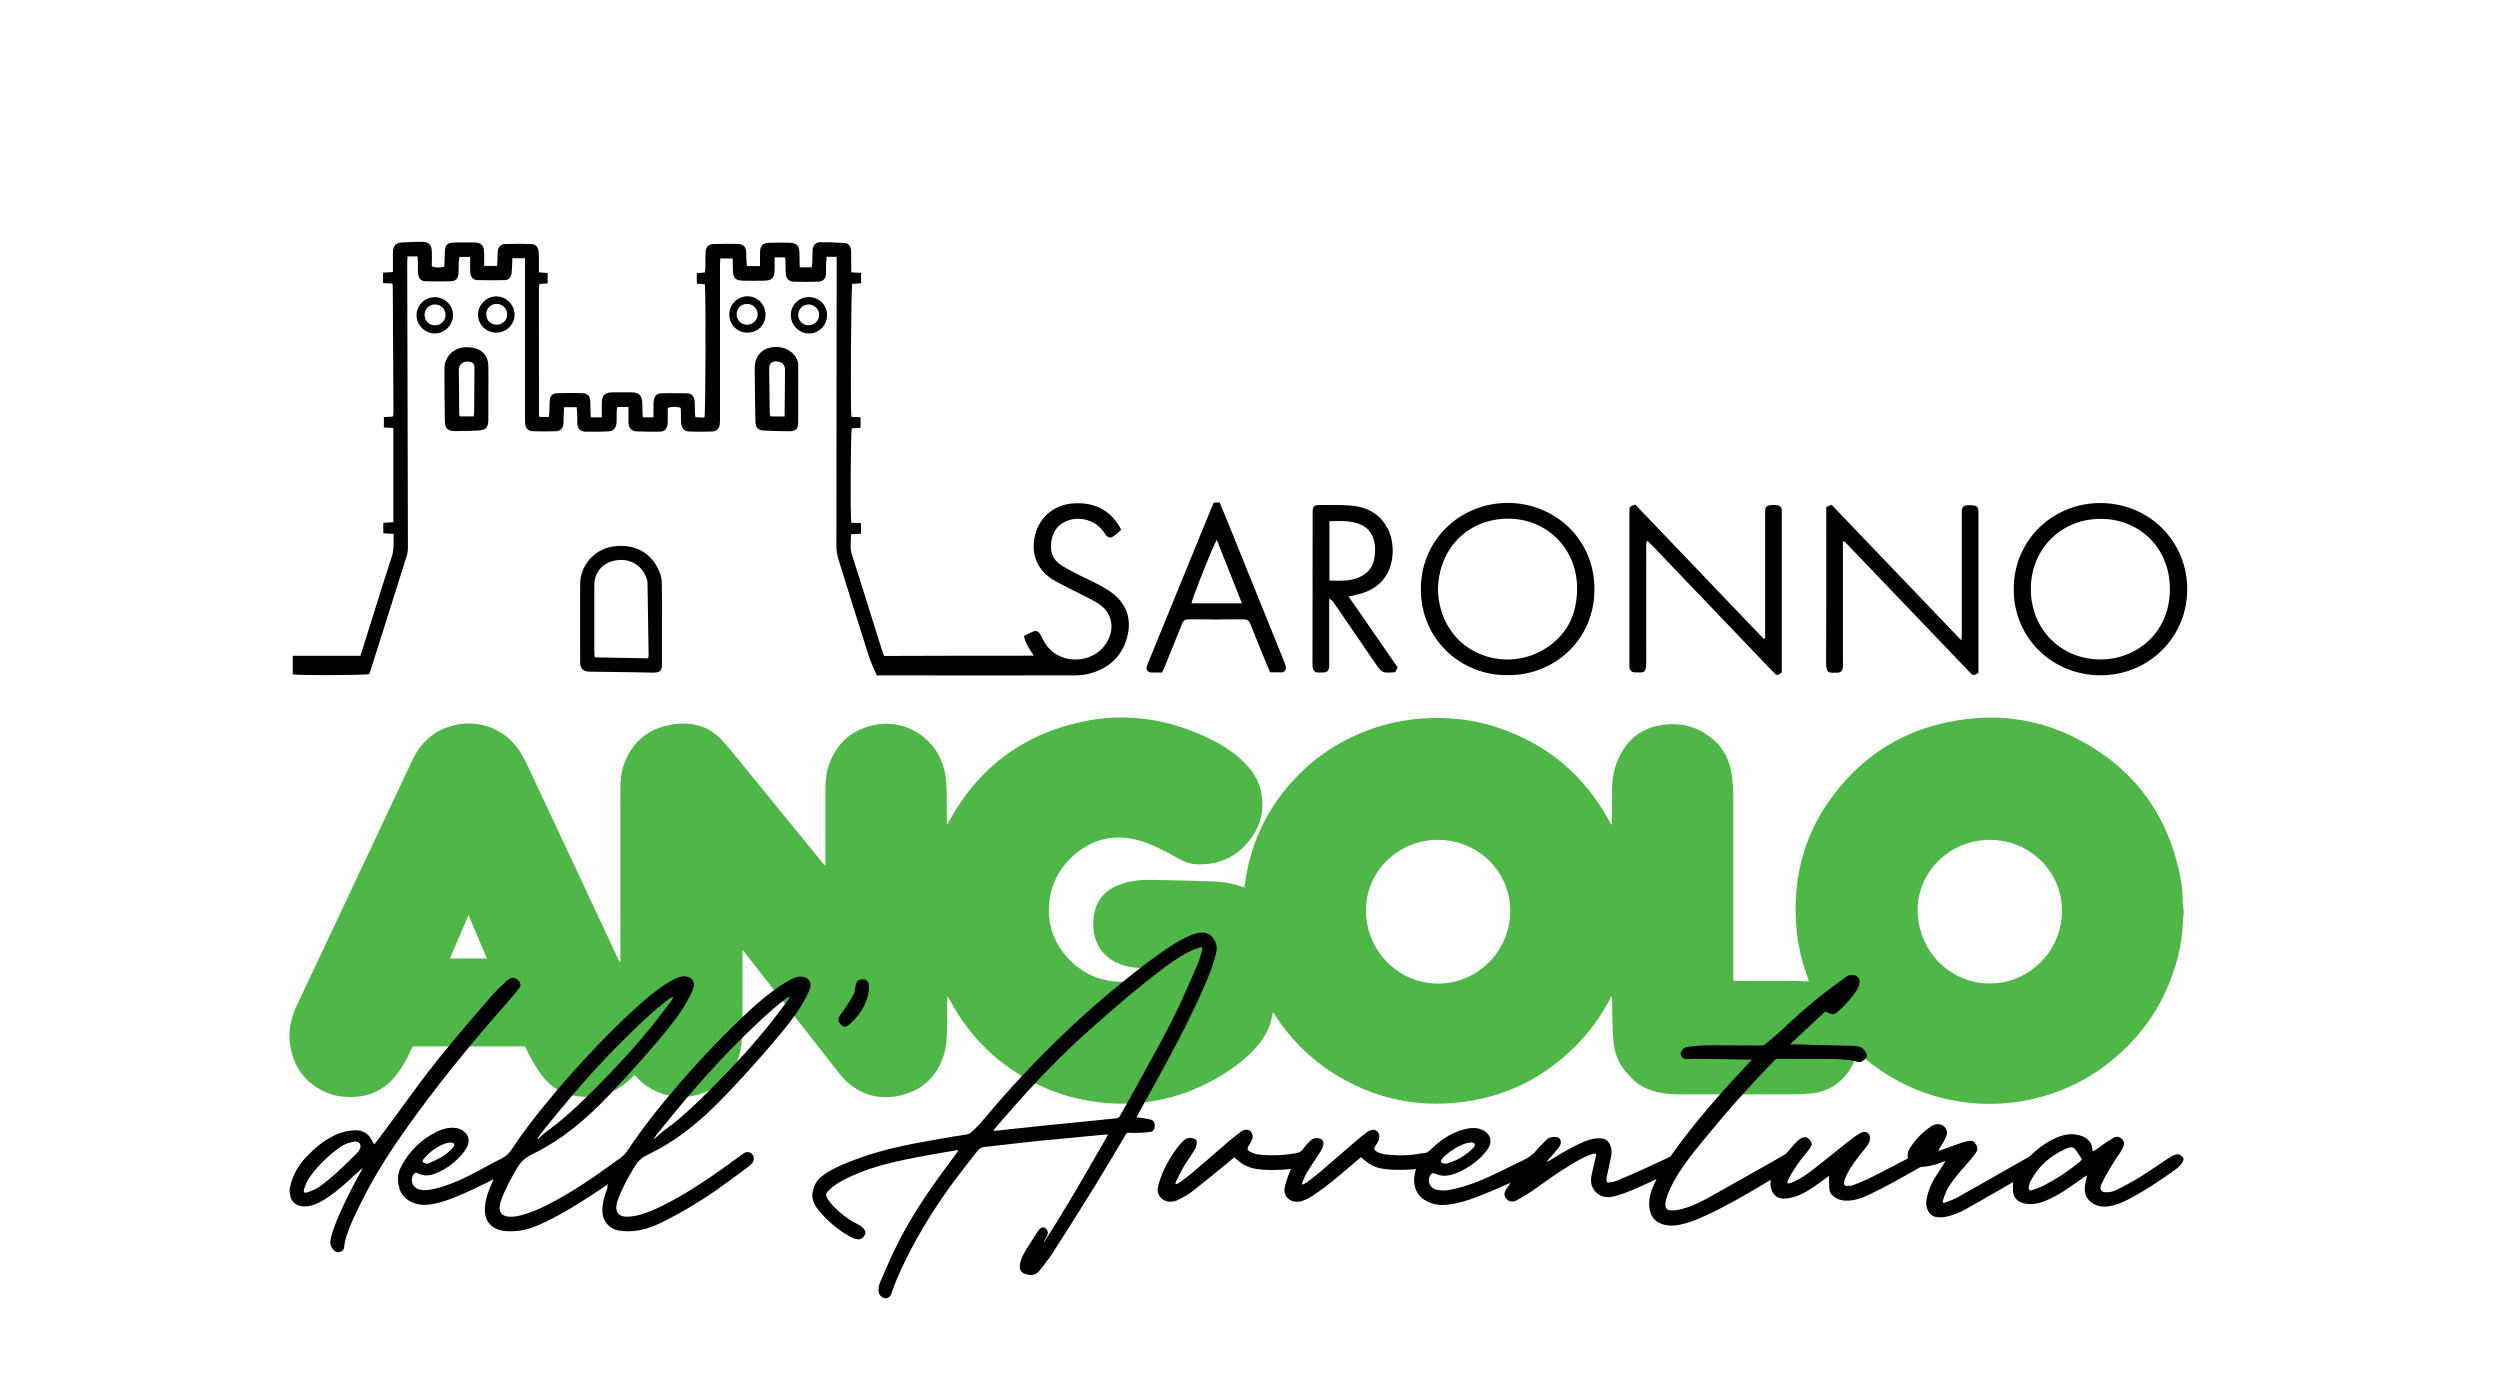 <?xml version="1.0" encoding="utf-8"?>
<!-- Generator: Adobe Illustrator 26.4.1, SVG Export Plug-In . SVG Version: 6.00 Build 0)  -->
<svg version="1.1" id="Livello_1" xmlns="http://www.w3.org/2000/svg" xmlns:xlink="http://www.w3.org/1999/xlink" x="0px" y="0px"
	 viewBox="0 0 1800 1000" style="enable-background:new 0 0 1800 1000;" xml:space="preserve">
<style type="text/css">
	.st0{fill:#4FB747;}
</style>
<g>
	<path class="st0" d="M1572.2,658c-0.1,1.4-0.4,2.8-0.4,4.2c-0.5,18.7-5.3,36.3-13.2,53.1c-6.8,14.4-15.9,27.2-27.2,38.4
		c-18.6,18.5-40.7,31.1-66.2,37.2c-44.2,10.6-91.5-0.8-125.8-31.7c-0.5-0.5-1.1-0.9-1.9-1.6c-0.3,1-0.6,1.7-0.9,2.5
		c-2.7,8.2-7.2,15.1-14.2,20.3c-5.8,4.3-12.3,6.4-19.4,7c-3.8,0.4-7.7,0.5-11.5,0.5c-27.6,0-55.2,0-82.8,0c-6.7,0-13.2-0.7-19.6-2.8
		c-6.3-2.1-11.7-5.5-16-10.6c-0.8-1-1.7-2-2.5-2.9c-5.4-6-7.9-13.2-8.8-21.1c-0.9-8.8-0.9-17.5-1-26.3c0-2.3,0-4.6-0.3-7.1
		c-0.3,0.5-0.7,1.1-1,1.6c-6.8,13.2-15.4,25-26,35.4c-20.5,20.1-44.7,33.2-73,38.2c-36.8,6.5-71.1-0.4-102.4-20.8
		c-16.2-10.6-29.5-24.2-40-40.5c-0.4-0.6-0.8-1.2-1.2-1.8c-0.1-0.1-0.3-0.1-0.5-0.2c-0.3,1.7-0.6,3.4-1,5.1
		c-1.6,6.9-5,12.7-9.4,18.1c-6.6,8-14.5,14.4-23.2,20c-16.5,10.7-34.5,17.8-53.9,20.8c-12,1.9-24,2.1-36.1,0.8
		c-15.5-1.7-30.3-5.7-44.3-12.3c-28.4-13.4-50-34-64.8-61.8c-0.4-0.7-0.8-1.5-1.7-2.1c0,0.6,0,1.2,0,1.8c0,6.8,0,13.6-0.1,20.4
		c-0.1,6.2-0.3,12.5-2,18.5c-4.6,16.4-15.3,26.6-31.9,30.5c-11.3,2.6-22.3,1.1-32.2-5.3c-4.5-2.9-8.3-6.5-11.6-10.7
		c-18.5-23.6-36.9-47.3-55.4-70.9c-4.1-5.3-8.3-10.6-12.4-15.9c-0.4-0.5-0.9-1-1.7-1.9c-0.1,1.3-0.1,2.1-0.1,2.9
		c0,17.1,0.1,34.2,0,51.3c0,4.9-0.3,9.8-0.9,14.6c-1.7,14-9.3,24.3-21.4,31.2c-17.2,9.8-38.8,6.7-52.8-7.3c-0.9-0.9-1.8-1.8-2.8-2.8
		c-1.3,1.4-2.5,2.7-3.8,3.8c-9.1,8.4-19.8,12.3-32.2,11.9c-5.8-0.2-11.4-1.2-16.7-3.7c-6.3-3.1-11.1-7.8-15.1-13.4
		c-3.9-5.4-7-11.2-9.9-17.2c-0.3-0.6-0.6-1.3-1-2c-26.8,0-53.7,0-80.8,0c-0.7,1.4-1.4,3-2.2,4.6c-3.3,6.9-7.1,13.4-12.3,19.1
		c-7.2,7.8-16.1,11.9-26.6,12.6c-7.9,0.6-15.5-0.4-22.7-3.8c-13.8-6.7-21.9-17.7-24.4-32.8c-1.7-10.3,0.4-20.1,4.8-29.4
		c17.1-36.3,34.2-72.5,51.3-108.8c10.7-22.8,21.4-45.6,32.2-68.3c6.2-12.9,16.2-21.5,30.4-24.6c19-4.2,37.7,3.9,47.7,20.7
		c3,5.1,5.4,10.7,8,16.1c20.6,43.8,41.1,87.7,61.6,131.5c0.4,0.8,0.8,1.6,1.3,2.6c0.6-1,0.4-1.8,0.4-2.6c0-33.6,0-67.2,0-100.7
		c0-7.8-0.1-15.7,0-23.5c0.1-8.3,1.9-16.2,6-23.4c6.3-11.3,16.1-17.9,28.7-20.6c6.2-1.3,12.4-1.5,18.6-0.4c7.6,1.4,14,5.1,19.2,10.6
		c4.1,4.3,7.9,9,11.7,13.6c20.5,25.1,40.9,50.2,61.3,75.3c0.5,0.7,1.1,1.3,2.1,1.9c0-0.8,0-1.7,0-2.5c0-16.8,0-33.6,0-50.4
		c0-5.8,0.2-11.6,1.8-17.1c4.9-16.5,15.8-27.1,32.5-30.9c23.7-5.5,47,10,51.7,33.9c1.1,5.6,1.3,11.3,1.4,16.9c0,6,0,12,0,18
		c0,0.8,0,1.5,0,2.3c0.1,0,0.3,0.1,0.4,0.1c0.5-0.8,0.9-1.6,1.4-2.4c21-38.1,52.7-62.1,95.3-71.3c31-6.7,60.9-2.4,89.5,10.9
		c9.2,4.3,18,9.4,25.5,16.4c7.2,6.6,12.6,14.3,14.4,24c2.1,11.5-0.1,22.2-6.8,31.7c-9.4,13.4-22.5,20-38.9,19.6
		c-4.4-0.1-8.5-1.1-12.4-3.3c-5.1-2.9-10.4-5.7-15.7-8.3c-8.6-4.2-17.6-7.3-27.3-7.7c-12.2-0.4-22.9,3.7-32.3,11.4
		c-10.9,9-17.6,20.5-19.2,34.6c-1.8,15.7,2.9,29.6,13.6,41.2c7.8,8.4,17.4,13.7,28.7,15.8c11.4,2.1,22.3,0.6,32.5-5.1
		c1.9-1.1,3.8-2.2,5.6-3.7c-0.8,0-1.5-0.1-2.3-0.1c-5-0.1-9.9,0-14.9-0.3c-6.5-0.4-12.8-2.1-18.4-5.7c-7.4-4.7-11.5-11.6-12.8-20.1
		c-0.8-5-0.6-9.9,0.6-14.8c2.4-9.7,8.8-15.9,18-19.3c7.2-2.7,14.7-3.5,22.4-3.4c3.6,0,7.2,0.1,10.8,0.2c11.2,0.3,22.4,0.5,33.6,0.9
		c5.7,0.2,11.3,0.9,16.8,2.4c2,0.5,3.9,1.3,6.1,2c0.3-2.2,0.7-4.3,1-6.4c4.5-27.8,16.4-51.9,35.8-72.4
		c15.6-16.5,34.3-28.3,55.8-35.7c11.2-3.9,22.8-6.2,34.7-7.1c18.3-1.4,36.3,0.3,53.8,6c36.4,11.7,63.7,34.5,81.9,68.2
		c0.3,0.6,0.6,1.1,0.9,1.7c0.1,0.1,0.2,0.2,0.6,0.5c0.1-0.7,0.2-1.3,0.2-1.8c0-8.3-0.1-16.6,0.1-24.9c0.2-7.6,1.7-14.9,5-21.8
		c6.3-13.4,16.8-21.5,31.7-23.4c14-1.9,26.5,1.8,37,11.3c6.8,6.2,10.7,14.1,12.2,23.1c1.1,6.4,1.4,12.9,1.4,19.3
		c0,42.4,0,84.8,0,127.1c0,1,0,2.1,0,3.4c1,0,2,0.1,2.9,0.1c13.2,0,26.4,0,39.6,0c3.9,0,7.8,0.3,11.9,0.5c-0.2-0.8-0.4-1.4-0.6-2.1
		c-4-10.7-6.8-21.7-8-33c-4.5-42.2,7-79.5,36-110.8c21-22.7,47.1-36.5,77.5-41.8c30.9-5.4,60.7-1.5,88.5,13
		c39.7,20.6,64.3,53.1,73.6,97c1.5,7,2.2,14.2,2.2,21.4c0,0.8,0.2,1.5,0.3,2.3C1572.2,654.5,1572.2,656.2,1572.2,658z M1035.5,604.7
		c-27-0.3-52,21.1-52,50.8c0,28.9,23.1,52.6,51.8,52.7c29.2,0,52-24.1,52.1-52.2C1087.5,627.7,1064.1,604.7,1035.5,604.7z
		 M1432.6,604.7c-28.5,0-51.8,22.7-51.9,50.4c-0.1,28.6,22.6,53,51.9,53c28.6,0,52.1-23.5,52-52.4
		C1484.6,625.8,1459.4,604.4,1432.6,604.7z M324,690.1c9.1,0,17.7,0,26.6,0c-4.4-10.5-8.8-20.7-13.3-31.3
		C332.7,669.5,328.4,679.7,324,690.1z"/>
</g>
<g>
	<path d="M208.5,856.7c0.4-1.7,0.6-3.4,1.1-5.1c2.2-7.5,6.3-13.9,11.7-19.4c5.1-5.3,10.7-10.1,17.3-13.6c5.4-2.9,11.1-4.7,17.3-4.8
		c4.8-0.1,8.7,1.9,11.2,6.1c0.8,1.3,1.5,2.6,2.3,4.1c1.4-1.8,2.9-3.5,4.2-5.3c8.3-11.2,16.6-22.4,24.8-33.7
		c11.6-16.1,24.3-31.4,37.1-46.5c6.5-7.6,13-15.3,19.7-22.8c2.9-3.2,6.1-6.2,9.3-9.2c0.8-0.7,1.7-1.3,2.6-1.9
		c2.1-1.2,4.2-0.7,6.2,1.5c1.7,1.8,2,3.5,0.4,5.5c-3.2,4-6.4,8-9.8,11.8c-26.3,29.7-51.3,60.5-74.1,93c-11.3,16.2-21.8,33-30.5,50.8
		c-3.8,7.7-7.5,15.4-10.1,23.5c-0.7,2.3-1.2,4.7-1.4,7.1c-0.3,2.3-1.5,3.3-3.6,3.7c-1.9,0.4-3.2-0.6-4.4-1.9
		c-2.1-2.4-2.3-5.1-1.6-8.1c1.4-5.8,3.7-11.3,6-16.8c4.8-11,10.3-21.6,16.1-32c0.3-0.5,0.6-1,0.7-1.7c-2.3,2-4.5,4.1-6.8,6.1
		c-5.6,5.2-11.3,10.3-17.6,14.6c-4.1,2.8-8.4,5.3-13.3,6.5c-2.6,0.6-5.2,0.6-7.8-0.1c-3.8-1.1-6.2-3.9-6.6-7.9
		c0-0.4-0.2-0.8-0.2-1.1C208.5,858.4,208.5,857.5,208.5,856.7z M255.9,821.9c-3.6,0.5-7.3,1.5-10.5,3.7
		c-8.2,5.7-15.3,12.5-21.3,20.4c-2.4,3.1-4.2,6.5-5.2,10.3c-0.2,0.7-0.3,1.8,0.1,2.2c0.4,0.4,1.5,0.3,2.2,0c3.5-1.1,6.9-2.6,9.8-4.8
		c9.7-7.2,18.3-15.7,26.7-24.2c0.8-0.9,1.4-2.1,1.8-3.3C260,823.8,258.4,821.9,255.9,821.9z"/>
	<path d="M437.8,852.5c-3.5,2.4-6.7,4.7-10,6.8c-13,8.5-26.1,16.7-40.4,22.9c-6.3,2.7-12.9,4.4-19.8,4.3c-3.4,0-6.9-0.2-10.1-1.7
		c-5.5-2.5-8.2-6.9-8.4-12.9c-0.2-5.6,1.4-10.9,3.4-16.1c0.9-2.2,1.9-4.4,2.9-6.8c-2.6,1.3-5,2.5-7.3,3.7c-9,4.3-18,8.7-27.6,11.9
		c-4.7,1.6-9.5,2.7-14.5,2.9c-6.3,0.3-15.5-3.1-18.1-10.9c-1.9-5.4-2-11,0.7-16.2c5.8-11.4,14.5-20,26-25.6c3.8-1.9,7.9-3,12.3-2.8
		c2.7,0.1,5.1,1,7.2,2.7c3.2,2.6,4.1,6.3,2.6,10.1c-1.3,3.3-3.7,6-6.1,8.5c-5,5.3-10.9,9.3-17.8,11.9c-4.2,1.5-8.3,1.6-12.3-0.6
		c-1-0.5-1.9-0.2-2.7,0.9c-2.8,3.9-0.9,9.5,3.7,10.8c3.9,1.1,7.8,0.5,11.6-0.4c8.4-2,16.3-5.3,24-9.1c8.2-4.1,16.1-8.7,24.3-12.8
		c3-1.5,5.1-3.6,7-6.4c7.3-11.2,15.5-21.8,23.9-32.1c12.1-14.9,24.8-29.2,38.1-43c10.7-11.1,21.6-22,33.3-32
		c6.6-5.7,13.4-11.1,21.2-15.2c2.7-1.4,5.4-2.6,8.6-2.3c4.8,0.4,7.3,4.1,5.7,8.6c-0.9,2.6-2.2,5.1-3.5,7.6
		c-5.1,9.5-11.7,17.9-18.6,26.2c-11.9,14.3-24.4,28.1-37.2,41.7c-10.7,11.3-22,21.9-34.7,30.9c-7.1,5-14.4,9.5-22.3,13.2
		c-4.4,2.1-7.7,5-10.2,9.2c-4.7,7.8-9,15.7-12,24.2c-0.4,1.2-0.8,2.5-0.9,3.8c-0.5,4.7,1.8,7.2,6.5,7.6c3.8,0.3,7.4-0.5,11-1.6
		c9.7-2.9,18.6-7.6,27.4-12.6c14.9-8.5,28.9-18.5,42.7-28.6c1.6-1.2,3-2.6,4.1-4.3c11.7-17.7,25-34.2,38.9-50.2
		c11.9-13.6,24.2-26.8,37.1-39.5c9.9-9.7,20-19.3,31.3-27.4c3.5-2.5,7.3-4.7,11.1-6.8c2.4-1.3,5-2.1,7.8-1.8
		c4.3,0.4,6.8,3.8,5.6,7.9c-0.7,2.5-1.8,4.9-3,7.1c-4.9,9.3-11.2,17.6-17.9,25.6c-11.9,14.4-24.3,28.2-37.1,41.8
		c-10.3,10.9-21,21.2-33,30.1c-7.8,5.8-16,10.9-24.7,15.1c-0.6,0.3-1.3,0.7-1.9,1c-3.9,1.8-6.7,4.7-8.9,8.4
		c-4.7,7.6-8.9,15.5-12,23.9c-0.5,1.4-0.9,2.8-1,4.3c-0.4,4.8,1.9,7.3,6.7,7.6c4,0.2,7.9-0.7,11.7-1.8c9.5-3,18.3-7.7,27-12.6
		c14-8.1,27.3-17.3,40.3-26.9c1.9-1.4,3.9-2.8,5.8-4.2c2.1-1.5,4.5-1.3,6.1,0.3c1.7,1.7,1.8,4.6,0.3,6.5c-0.9,1.1-2,2.2-3.2,3
		c-7.7,5.7-15.3,11.4-23.2,16.9c-11.7,8.1-23.8,15.4-36.5,21.8c-5.9,3-12,5.6-18.6,6.8c-5,0.9-9.9,1-14.9,0.1
		c-7-1.3-11.6-7-11.6-14.3c0-5.8,1.7-11.2,3.8-16.5C437,854.3,437.4,853.5,437.8,852.5z M387,819.9c0.2,0.2,0.3,0.3,0.5,0.5
		c0.3-0.4,0.5-0.9,0.8-1.2c1.5-1.4,3-2.8,4.6-4c3.5-2.8,7.3-5.4,10.7-8.3c11.5-9.6,22.1-20.2,32.5-30.9
		c12.4-12.8,24.3-25.9,35.3-39.8c4.2-5.3,8.2-10.7,12.2-16c0.5-0.6,0.8-1.3,1.1-2c-0.1-0.1-0.2-0.2-0.3-0.3
		c-0.4,0.1-0.8,0.2-1.2,0.4c-0.8,0.5-1.7,1.1-2.5,1.7c-12,9.1-22.7,19.7-33.3,30.3c-12.5,12.4-24.4,25.5-35.8,38.9
		c-7.6,8.9-15,18.1-22.4,27.2C388.4,817.5,387.7,818.7,387,819.9z M470.8,819.8c0.1,0.1,0.2,0.2,0.3,0.2c0.3-0.2,0.5-0.5,0.8-0.7
		c1.7-1.5,3.3-3,5-4.4c2.4-1.9,5-3.7,7.5-5.6c10.8-8.7,20.8-18.5,30.6-28.4c13.8-14,27.1-28.4,39.4-43.8c4.4-5.5,8.6-11.2,12.9-16.9
		c0.5-0.7,0.9-1.5,1.3-2.2c-0.1-0.1-0.2-0.2-0.2-0.3c-0.4,0.2-0.9,0.2-1.2,0.5c-1.2,0.8-2.4,1.6-3.5,2.5
		c-10.1,7.8-19.2,16.7-28.3,25.6c-14,13.7-27.2,28.1-39.9,43c-7.5,8.8-14.7,17.8-22,26.7C472.4,817.2,471.7,818.6,470.8,819.8z
		 M307.3,837.9c0.6-0.1,1.3-0.2,1.9-0.5c3-1.4,6.1-2.8,9-4.5c3-1.8,5.7-4,7.9-6.7c1.7-2.1,1.2-3.3-1.4-3.5c-1.4-0.1-3,0.2-4.4,0.7
		c-4.1,1.5-7.7,3.8-10.9,6.6c-1.6,1.4-3.1,3-4.5,4.6c-1.1,1.4-0.7,2.4,1.1,2.9C306.4,837.8,306.8,837.8,307.3,837.9z"/>
	<path d="M625.7,711.7c-0.8,9.1-4.9,16.6-11.2,23.1c-1,1-1.9,2-3,2.9c-1.3,1.1-2.8,2-4.6,1.1c-2-1-3-2.7-3.2-4.9
		c-0.1-0.7,0.3-1.5,0.7-2.1c1.3-2,2.8-3.9,4.1-5.9c2.1-3.2,4.3-6.5,6.1-9.9c0.9-1.6,1.1-3.6,1.3-5.5c0.3-2.8,1.3-4.6,3.5-5.2
		c3.6-0.9,6,0.8,6.2,4.5C625.7,710.5,625.7,711.1,625.7,711.7z"/>
</g>
<g>
	<path d="M690,828c-2.9,0.5-5.4,0.8-8,1.3c-9.6,1.7-19.2,3.3-28.8,5.3c-11.7,2.4-23.4,5.3-34.5,9.8c-6.4,2.6-12.7,5.4-18.4,9.5
		c-1.7,1.2-3.1,2.7-4.6,4.2c-1.1,1.2-1.2,2.6-0.4,4.1c2.3,4.1,5.6,7.3,9,10.3c4.2,3.6,8.6,6.8,13.7,9.2c1.4,0.6,2.7,1.7,3.8,2.9
		c1.3,1.4,1.8,3.1,0.7,4.9s-2.8,3.2-5,2.8c-2.1-0.4-4.2-1.1-6-2.2c-8.9-5.1-16.6-11.7-22.9-19.8c-2.5-3.2-4.1-6.9-3.6-11.1
		c0.6-5.3,3-9.6,7.4-12.8c5.4-4,11.5-6.8,17.7-9.3c13.5-5.5,27.6-9.5,41.9-12.5c11.2-2.3,22.5-4.2,33.8-6.2c3.4-0.6,6.9-1,10.3-1.6
		c1-0.2,2.2-0.7,3-1.4c3.9-3.2,7.1-7,10.3-10.8c11.3-13.5,23-26.5,35.2-39.1c18-18.6,36.8-36.3,56.7-52.7
		c13.6-11.3,27.4-22.3,42.3-32c5.1-3.3,10.4-6.4,16.3-8.3c2.8-0.9,5.8-1.5,8.7-0.6c1.2,0.4,2.5,0.9,3.3,1.8c3.2,3.4,5,7.2,3.8,12.1
		c-2.6,10.6-6.8,20.5-11.3,30.4c-10.2,22.4-21.8,44.1-33.7,65.6c-4,7.2-7.9,14.3-11.8,21.5c-0.2,0.3-0.3,0.7-0.6,1.2
		c2,0.2,3.8,0.4,5.6,0.7c1.6,0.2,3.2,0.5,4.8,1c2.1,0.6,2.9,2.4,2.7,5c-0.2,2.2-1.2,3.5-3.3,3.8c-2.4,0.3-4.8,0.5-7.2,0.6
		c-2.8,0.1-5.6,0.1-8.4,0c-0.9,0-1.3,0.3-1.8,1c-7.2,12.1-14.4,24.4-21.8,36.4c-10.2,16.5-20.5,32.9-31,49.2
		c-2.8,4.4-6.1,8.4-9.3,12.5c-2.9,3.6-6.3,4.1-11.1,2.3c-2.8-1-3.8-3.8-3-7.4c0.8-3.4,2.3-6.6,4.1-9.5c2.9-4.7,5.9-9.3,8.9-13.9
		c0.5-0.7,1.1-1.3,1.7-1.8c1.2-1,2.5-1,3.7,0.1c1.7,1.5,2,3.5,0.9,5.4c-0.7,1.2-1.3,2.4-2,3.7c-0.2,0.3-0.3,0.7-0.3,1.1
		c16.4-25.3,31.3-51.5,46.4-77.9c-2.1,0.1-3.9,0.2-5.6,0.4c-15,1.4-30,2.8-45,4.3c-12.8,1.3-25.5,2.9-38.3,4.3c-2.1,0.2-3.7,1-5,2.6
		c-4.6,5.9-9.3,11.7-13.8,17.7c-14.7,19.4-27.8,39.9-38.5,61.8c-3.7,7.6-7.2,15.4-9.9,23.5c-1,2.9-3.7,4.1-6,2.9
		c-1.9-0.9-3.1-2.5-3.2-4.7c-0.2-2.5,0.4-4.9,1.4-7.1c3.3-7.6,6.5-15.2,10.1-22.6c9.9-20.7,22.6-39.8,36.2-58.2
		c2.7-3.7,5.5-7.4,8.2-11.1C689.1,829.6,689.4,828.9,690,828z M715.3,813.8c0.1,0.1,0.1,0.2,0.2,0.3c0.6,0,1.2,0.1,1.9,0
		c3.7-0.4,7.3-0.8,11-1.2c6.9-0.7,13.7-1.5,20.6-2.2c8.7-0.9,17.3-1.7,26-2.6c9.6-1,19.2-1.9,28.7-2.9c1.2-0.1,2-0.6,2.6-1.7
		c3.5-6.3,7.2-12.5,10.6-18.8c11.2-20.7,23.1-41.1,33-62.5c4.4-9.5,8.6-19.1,12.7-28.7c1.3-3.1,2.1-6.4,2.9-9.6
		c0.4-1.6-0.2-2.2-1.8-1.7c-2.3,0.7-4.5,1.5-6.7,2.6c-8.3,4.1-15.8,9.6-23.1,15.2c-12.3,9.4-24.2,19.4-35.9,29.6
		c-12.4,10.8-24.7,21.7-36.3,33.3c-13.8,13.7-26.8,28.2-39.6,42.9C719.7,808.5,717.5,811.2,715.3,813.8z"/>
</g>
<g>
	<path d="M1572,835.5c-1,2.5-2.9,4.4-5.1,6.1c-11.1,8.2-22.6,15.7-35,22.2c-4.2,2.2-8.6,3.9-13.4,4.7c-4.1,0.7-8,0.2-11.6-2
		c-4.7-2.9-6.3-7.2-5.8-12.2c0.2-2.2,0.9-4.4,1.3-6.6c0.1-0.3,0.2-0.7,0.4-1.4c-1.1,0.6-1.8,1-2.5,1.4c-3.7,2.6-7.4,5.3-11.2,7.8
		c-5.3,3.6-10.8,6.9-16.9,9.3c-4.5,1.8-9.1,2.7-14.1,1.8c-5.2-1-8.3-4-8.7-8.8c-0.2-2.2,0-4.4,0-6.7c-0.7,0.4-1.5,0.9-2.4,1.4
		c-10.1,5.8-20.1,11.6-30.2,17.3c-4.5,2.6-9.3,4.8-14.5,6c-2.9,0.7-5.9,0.9-8.9,0.3c-1.7-0.4-3.1-1.2-4.1-2.6
		c-2.3-3-2.8-6.3-2.2-9.8c1.1-6.4,3.6-12.2,7.3-17.7c2-3,3.9-6.1,5.8-9.1c0.1-0.2,0.2-0.5,0.4-1c-1.1,0.4-1.9,0.7-2.7,1
		c-4.6,1.9-9.5,3-14.5,3.3c-0.6,0-1.1,0.3-1.6,0.6c-12.1,6.9-24.1,13.7-36.7,19.7c-4.7,2.2-9.6,3.8-15,4c-3.6,0.1-6.9-0.8-9.8-3
		c-2-1.5-3.1-3.3-3.2-5.7c-0.1-2.6-0.2-5.1-0.2-7.7c0-0.4,0-0.8,0-1.5c-2.7,2-5.1,3.8-7.6,5.6c-5.6,4-11.4,7.8-18.2,9.8
		c-2.2,0.6-4.6,1-6.9,1c-5.7,0-8.3-4.1-9.2-8c-0.4-1.7-0.1-3.6-0.1-5.5c-2,1.2-3.8,2.3-5.7,3.4c-13.4,8-27,15.8-41.3,22.4
		c-5.8,2.6-11.7,5.1-18,6.4c-4,0.9-8,1.1-12.1,0c-5.9-1.7-9.2-5.5-10.1-11.1c-1-6.3,0.6-12.3,3.3-18.1c0.5-1.1,1.1-2.2,1.6-3.3
		c0,0,0-0.1-0.1-0.2c-2.3,1.1-4.5,2.2-6.8,3.2c-6.7,3.1-13.5,6.2-20.7,8.4c-3,0.9-6.1,1.7-9.3,1.2c-4.9-0.7-9.1-4.8-10-9.7
		c-0.5-2.7,0.1-5.3,0.6-7.8c0.9-4.1,1.9-8.3,2.9-12.4c0.2-0.9-0.2-1.4-1.2-1.3c-1,0.2-2,0.4-3,0.8c-5.3,1.9-10,4.8-14.8,7.7
		c-9.4,5.6-18,12-26.9,18.3c-3.6,2.5-7.4,4.7-11.3,6.8c-2.1,1.2-4.4,1.3-6.5-0.2c-2.2-1.6-2.9-4.2-1.7-6.5c0.5-1,1.1-2,1.8-2.9
		c0.6-0.9,1.2-1.8,2-3c-2,0.9-3.6,1.6-5.3,2.3c-9.2,4-18.4,8.1-28.1,11c-4.9,1.4-9.9,2.5-15,2.7c-6.8,0.3-16.2-3-19.4-10.2
		c-2.1-4.7-2-9.5-0.7-14.3c0.1-0.4,0.3-0.8,0.5-1.4c-1.8,0.2-3.4,0.4-5,0.4c-6.5,0.3-13.1,0.4-19.6-0.7c-4.6-0.8-8.7-2.8-12.2-5.8
		c-0.9-0.8-1.9-1.6-3-2.4c-3,2.5-5.9,5-8.8,7.5c-7.7,6.6-15.5,13.2-24,19c-2.9,2-6,3.8-9.5,5c-7.4,2.4-14-2.7-12.5-9.8
		c0.6-3,1.7-5.9,2.7-8.9c0.5-1.5,1.2-2.9,1.9-4.4c-2.3,0.2-4.4,0.5-6.6,0.6c-6.2,0.3-12.5,0.4-18.7-0.6c-4.7-0.8-9-2.7-12.5-5.7
		c-1-0.9-2.1-1.7-3.2-2.6c-1.9,1.6-3.8,3.2-5.7,4.8c-8.4,6.8-16.7,13.7-25.3,20.3c-2.9,2.2-6.3,3.9-9.6,5.6c-1.5,0.7-3.3,1.2-5,1.2
		c-6,0.3-10.5-4.8-9.3-10.4c1.9-8.5,5.8-16.3,10.6-23.7c2.3-3.6,4.8-7,8-10c2-1.9,4.3-2.1,6.8-1.5c1.8,0.5,2.8,1.5,2.6,3.3
		c-0.2,1.6-0.6,3.4-1.5,4.8c-2.4,4-5.2,7.7-7.6,11.7c-2.1,3.6-3.9,7.4-5.8,11.1c-0.3,0.6-0.4,1.3-0.5,1.9c0.1,0.1,0.2,0.2,0.3,0.3
		c0.7-0.3,1.6-0.6,2.2-1c3.4-2.5,6.8-4.9,10-7.6c8.6-7.3,17-14.7,25.5-22c2.8-2.4,5.8-4.7,8.7-7c2.3-1.8,4.9-2.2,6.7-1.1
		c1.9,1.2,2.8,4,1.8,6.5c-0.5,1.3-1.3,2.6-2.1,3.8c-1.8,2.9-1.6,3.7,1.6,5.4c2.8,1.5,5.9,1.6,8.9,1.9c7.6,0.5,15.2,0.1,22.8-1.2
		c2.7-0.5,4.4-1.3,5.8-3.5c1.4-2.1,3.3-4,5.2-5.8c1.8-1.8,4.8-2.1,7.2-1.1c1.5,0.7,2.2,2,2,3.7c-0.4,2.8-1.9,5.1-3.5,7.4
		c-2.8,4.4-5.8,8.7-8.5,13.2c-1.3,2.1-2.1,4.5-3.1,6.7c-0.2,0.5-0.2,1-0.3,1.6c0.1,0.1,0.2,0.2,0.4,0.3c1-0.6,2.2-1,3.1-1.7
		c3.3-2.5,6.7-5,9.8-7.7c8.6-7.3,17-14.7,25.5-22c2.7-2.3,5.4-4.5,8.3-6.6c1-0.7,2.3-1.2,3.5-1.4c2.5-0.4,4.7,1.5,5,4.3
		c0.2,2-0.6,3.7-1.6,5.3c-0.6,0.9-1.2,1.9-1.7,2.8c-0.6,1.1-0.3,2,0.8,2.8c2.4,1.8,5.3,2.3,8.2,2.6c8.4,0.9,16.8,0.7,25.1-1
		c0.1,0,0.2-0.1,0.3,0c3,0.2,4.7-1.5,6.6-3.3c6-5.7,12.7-10.5,21-13.2c3.9-1.2,7.8-2.1,12-1.4c4.6,0.8,8.5,3.9,9.2,7.6
		c0.5,2.5-0.2,4.8-1.6,6.9c-3.3,5-7.7,9-12.8,12.4c-4.5,3-9.2,5.5-14.7,6.8c-3.6,0.8-7.1,0.5-10.5-1.1c-1.4-0.7-2.4-0.4-3.3,0.8
		c-3,4.1-0.9,9.6,4.3,10.8c4.1,1,8.3,0.5,12.3-0.5c9-2,17.5-5.2,25.7-9c8.4-3.8,16.5-8.1,24.8-12c3.8-1.8,6.8-4.1,9.3-7.2
		c2-2.5,4.5-4.6,6.7-7c1.9-2,4.2-2.5,6.9-2.3c3,0.2,4.1,2.6,3.6,4.9c-0.3,1.3-1.3,2.5-2.1,3.6c-2,2.5-4.2,4.9-6.3,7.3
		c-0.5,0.6-1,1.3-1.6,1.9c0.1,0.1,0.1,0.2,0.2,0.3c0.4-0.2,0.8-0.5,1.2-0.7c7.4-4.6,14.9-9.1,22.9-12.8c3.7-1.7,7.5-3.2,11.7-3.5
		c1.4-0.1,2.9,0,4.3,0.2c2.1,0.3,3.4,1.5,4.5,3.1c2,3.3,2.2,6.7,1.4,10.3c-1,4.5-1.9,8.9-2.9,13.4c-0.2,1-0.3,2-0.3,3
		c-0.1,1.4,0.5,2,2,1.8c1.8-0.2,3.6-0.6,5.2-1.2c6.4-2.7,12.8-5.5,19.1-8.3c6.3-2.8,12.5-5.8,18.7-8.7c0.6-0.3,1.2-0.7,1.5-1.2
		c11.6-16.5,24.6-32.2,38.1-47.3c6.3-7.1,12.9-13.9,19.3-20.9c0.3-0.3,0.5-0.6,0.8-0.9c-1.8,0-3.5,0-5.2,0
		c-6.9-0.1-13.8-0.3-20.7-0.4c-7.4-0.1-14.7,0-22.1-0.1c-0.5,0-1.2-0.2-1.6-0.5c-1.3-1.3-2.4-2.9-1.4-4.5c0.9-1.6,2-3.3,4.3-3.6
		c6.6-1,13.3-1.2,20-1.2c8.4,0,16.7,0,25.1,0.1c2.8,0,5.6,0.2,8.4,0.1c0.9,0,2-0.3,2.6-0.8c3.9-3.2,7.8-6.4,11.4-9.8
		c9.2-8.8,18.8-17.3,28.8-25.3c5.7-4.6,11.8-8.9,17.8-13.3c1.1-0.8,2.6-1.6,4.1-1.7c4.2-0.4,6.9,2.8,5.8,6.9c-0.4,1.4-1,2.7-1.8,4
		c-3,5-7,9.3-11.2,13.3c-0.8,0.8-1.7,1.6-2.6,2.4c-2.4,2-4,2.2-6.8,0.7c-1.9-0.9-2-1-3.6,0.4c-2.8,2.5-5.5,5.1-8.2,7.7
		c-5,4.7-10.1,9.4-15.1,14c-0.1,0.1-0.2,0.2-0.3,0.7c1.9,0,3.7,0,5.6,0c13,0.3,26,0.7,39,1c1.3,0,2.6,0.2,3.9,0.4
		c2.7,0.4,4.6,1.9,5.8,4.2c0.9,1.6,1,3.2-0.4,4.7c-1.5,1.6-3.3,2.9-5.6,2.2c-6-1.8-12.2-1.9-18.4-2c-13.1-0.1-26.2-0.1-39.3-0.2
		c-0.5,0-1.2,0.3-1.5,0.6c-18.5,18.8-35.8,38.5-52.3,58.7c-6.7,8.2-13.4,16.5-18.8,25.6c-3.2,5.5-6.2,11.1-7.7,17.2
		c-0.2,1-0.4,2.1-0.4,3.1c0,2.5,1.5,3.9,4.2,4c3.4,0.2,6.5-0.7,9.7-1.6c6.2-1.7,11.7-4.6,17.2-7.6c16.2-9,32.3-18.2,48.5-27.3
		c2.3-1.3,4.5-2.6,6.7-3.9c0.4-0.2,0.7-0.6,1-0.9c2.3-2.6,4.6-5.3,7-7.9c0.7-0.8,1.5-1.4,2.4-2c3.3-2.4,5.8-2,8,1.3
		c0.8,1.2,1.1,2.5,0.3,3.7c-1,1.5-2,3.1-3.2,4.5c-4.8,5.5-8.8,11.5-12.4,17.7c-0.6,1-1,2.2-1.4,3.3c-0.4,1,0.1,1.5,1.2,1.2
		c1-0.3,2-0.6,2.9-1c6-2.6,11.2-6.4,16.2-10.4c7.8-6.1,15.5-12.4,23.3-18.6c2.2-1.7,4.5-3.3,6.8-5c0.8-0.5,1.6-1,2.4-1.4
		c3.4-1.6,6.3-0.1,6.6,3.4c0.2,2.8-1.2,5-2.9,7.1c-2.2,2.7-4.4,5.4-6.5,8.2c-3.4,4.6-6.7,9.3-8.7,14.7c-0.3,0.8-0.5,1.7-0.6,2.6
		c-0.2,1.4,0.5,2.3,2,2.3c1.7,0,3.5-0.1,4.9-0.7c4.9-2,9.8-4,14.5-6.4c8-4,15.9-8.3,23.9-12.4c0.6-0.3,0.8-0.6,0.7-1.2
		c-0.5-2.2,0-4.3,1.2-6.2c4-6.4,9.2-11.9,15.8-16.2c1.1-0.7,2.6-1.3,3.9-1.4c4.4-0.5,8.2,3.6,7,7.7c-0.6,2-1.7,3.9-2.7,5.8
		c-0.8,1.5-1.8,2.8-2.7,4.3c-0.2,0.3-0.3,0.7-0.7,1.4c1.2-0.3,2-0.5,2.8-0.8c4.8-1.7,9.7-3.5,14.5-5.2c1.7-0.6,3.6-0.9,5.4-1.2
		c1.4-0.2,2.7,0.1,3.5,1.2c1.9,2.5,2.8,4.7,0.9,7.4c-2.1,3-4.5,5.8-6.9,8.5c-4.9,5.5-9.8,11.1-13.5,17.5c-1.5,2.6-2.4,5.5-3.3,8.4
		c-0.5,1.5,0.2,2,1.8,1.4c3-1.1,6-2.2,8.7-3.7c12.2-6.8,24.4-13.8,36.5-20.7c4.9-2.8,9.9-5.6,14.8-8.4c0.6-0.4,1.2-0.8,1.7-1.3
		c5.6-5.5,12-10.1,19.5-13.1c4.8-1.9,9.7-2.6,14.8-1.3c4.4,1.1,8,3.3,9.4,7.7c0.3,0.9,0.3,1.9,0.4,2.8c0.1,1.1,0.5,1.3,1.5,0.7
		c2.1-1.5,4.2-3,6.3-4.5c2.3-1.6,4.7-3.2,7.1-4.6c1.7-1,3.6-1.4,5.5-0.1c1.9,1.4,2.9,3.2,2.2,5.4c-0.7,2-1.7,3.9-2.9,5.7
		c-4.8,6.9-9.2,13.9-12.8,21.4c-0.4,0.8-0.7,1.7-0.9,2.5c-0.6,2.4,0.8,4,3.4,4.1c2.9,0.2,5.8-0.5,8.3-1.8c5.4-2.8,10.9-5.6,16.1-8.8
		c7-4.4,13.8-9.1,20.7-13.7c1.4-0.9,2.9-1.9,4.6-2.5c2.8-1.1,4.9-0.2,6.3,2.2c0.1,0.2,0.3,0.4,0.4,0.6
		C1572,834.4,1572,835,1572,835.5z M1499,834.7c-1-1.6-1.9-2.9-2.7-4.2c-3.1-4.7-3.6-5.5-9.4-3.2c0,0-0.1,0-0.1,0.1
		c-10.8,5-19.2,12.3-24.5,22.5c-0.8,1.5-1.3,3.1-1.6,4.7c-0.4,2.1,0.7,3,2.8,2.2c2.7-0.9,5.4-1.9,7.8-3.1c9.3-4.8,17.9-10.5,25.9-17
		C1498,835.9,1498.6,835.1,1499,834.7z M1058.7,822.6L1058.7,822.6c-1.3,0.2-2.6,0.4-3.8,0.8c-5.7,2-10.7,5.3-15,9.2
		c-0.8,0.7-1.5,1.6-2.1,2.5c-0.7,1.1-0.4,1.7,0.8,2.3c1.3,0.6,2.7,0.6,4,0.1c7.1-2.2,13.2-5.9,18.2-11.1c0.6-0.6,1.3-1.8,1.1-2.5
		c-0.3-1.1-1.8-1.2-2.9-1.4C1058.9,822.6,1058.8,822.6,1058.7,822.6z"/>
</g>
<g>
	<path d="M744.3,472.1c-3.1-4.8-6-9-7.1-14.2c2.3-1.1,4.5-2.3,6.7-3.2c2.2-0.9,3.8-0.1,5,2c1.7,2.9,3.2,6.1,5.2,8.8
		c10.5,13.3,32.8,12.2,42.1-1.9c7.4-11.2,4.6-23.5-7.1-30.1c-6.2-3.5-12.6-6.5-18.9-9.7c-3.5-1.8-7.1-3.6-10.5-5.5
		c-12.7-6.9-17.8-19.5-14.5-32.9c3.4-13.6,14.2-22.3,28.4-23c14.4-0.7,25.5,4.7,32.8,17.4c0.3,0.5,0.4,1,0.8,1.7
		c-1.9,1.6-3.6,3.3-5.6,4.7c-1.8,1.4-3.9,0.9-5.3-0.9c-0.7-0.9-1.2-1.8-1.9-2.7c-5.8-7.8-16.1-11-25.3-7.9
		c-7,2.4-10.9,7.5-12.1,14.7c-1.2,7.2,0.6,13.4,7,17.5c4.1,2.6,8.5,4.9,12.9,7.1c4.2,2.2,8.6,4.1,12.9,6.3c3.1,1.6,6.2,3.4,9.2,5.4
		c12,8.1,16.4,20,12.3,33.9c-4.1,14-13.9,22.2-27.7,25.6c-3.3,0.8-6.8,1.1-10.1,1.1c-45.7,0.1-91.3,0-137,0c-1.6,0-3.3,0-5.2,0
		c-2-4.8-4.3-9.3-5.8-14c-7.4-23.1-14.6-46.3-21.8-69.5c-0.9-3.1-1.5-6.4-1.5-9.6c0-67.5,0.1-134.9,0.2-202.4c0-1.9,0-3.7,0-5.9
		c-2.7,0-4.8,0-7.2,0c-0.1,1.7-0.4,3.3-0.4,4.9c-0.1,2.5,0,4.9-0.1,7.4c-0.2,3.4-2,5.4-5.3,5.6c-6,0.2-12,0.2-18,0
		c-3.4-0.1-5.2-2-5.6-5.4c-0.2-1.9-0.1-3.8-0.2-5.7c0-1.6-0.1-3.3-0.1-4.9c0-0.4-0.2-0.8-0.4-1.5c-2.3,0-4.7,0-7.4,0
		c0,3.3,0.1,6.2,0,9.2c-0.1,5.7-2,7.5-7.7,7.6c-4.9,0.1-9.8,0.1-14.8,0c-5.7-0.1-7.4-1.8-7.5-7.7c-0.1-2.7-0.1-5.4-0.2-8.3
		c-3.2,0-5.8,0-8.9,0c-0.1,1.7-0.2,3.3-0.2,4.9c0,36.6,0,73.2,0,109.8c0,1.6,0,3.3-0.2,4.9c-0.5,3.1-2.4,4.9-5.6,5
		c-5.5,0.2-10.9,0.2-16.4,0c-3.2-0.1-5-1.9-5.6-5c-0.3-1.3-0.2-2.7-0.3-4.1c-0.1-2.2-0.1-4.4-0.1-6.6c0-0.4-0.2-0.8-0.3-1.4
		c-2.8-1-5.7-0.8-9.1,0c0,2.6,0,5.2,0,7.7c0,1.5,0,3-0.2,4.5c-0.6,3.2-2.3,4.9-5.5,5c-5.6,0.1-11.2,0-16.8-0.2
		c-3.7-0.2-5.6-2.4-5.8-6.2c-0.1-3.7,0-7.3,0-11.3c-2.9,0-5.4,0-8.2,0c-0.1,1.3-0.3,2.4-0.3,3.6c-0.1,2.6,0.1,5.2-0.1,7.8
		c-0.3,3.8-2.3,5.9-5.9,6.1c-5.5,0.3-10.9,0.3-16.4,0.2c-3.8-0.1-5.7-2.1-5.9-5.9c-0.1-2.3,0-4.6-0.1-7c-0.1-1.5-0.2-2.9-0.4-4.7
		c-3.1,0-5.8,0-9.1,0c-0.1,2.7-0.2,5.1-0.3,7.5c-0.1,1.5,0,3-0.1,4.5c-0.4,3.1-2.2,5.2-5.3,5.3c-5.6,0.2-11.2,0.2-16.8,0
		c-3.3-0.1-5.2-2.2-5.5-5.5c-0.1-1.5-0.1-3-0.1-4.5c0-36.5,0-72.9,0-109.4c0-1.6,0-3.2,0-5.2c-3.2,0-5.9,0-9.1,0
		c-0.1,2.6-0.1,5-0.3,7.5c-0.1,1.5-0.1,3-0.5,4.4c-0.6,2.3-2.2,3.9-4.7,3.9c-6.6,0.1-13.1,0.2-19.7,0c-3.1-0.1-4.8-2.2-5.1-5.4
		c-0.2-2.2-0.1-4.4-0.1-6.6c0-1.5,0-2.9,0-4.7c-2.7,0-5,0-7.7,0c-0.2,1.4-0.4,2.8-0.5,4.3c-0.1,2.6,0,5.2-0.2,7.8
		c-0.2,3.2-2,5.3-5.1,5.4c-6.3,0.2-12.6,0.2-18.8,0c-3.2-0.1-4.9-2.2-5.2-5.8c-0.2-2.3-0.1-4.6-0.1-7c0-1.6-0.2-3.2-0.3-5.1
		c-2.4,0-4.5,0-7.1,0c-0.1,1.5-0.3,2.8-0.3,4.1c0.1,53.3,0.3,106.5,0.4,159.8c0,15.2,0.1,30.3,0.1,45.5c0,2.2-0.2,4.4-0.9,6.4
		c-8.7,27.9-17.6,55.7-26.4,83.5c-0.2,0.5-0.4,1-0.6,1.5c-3,0.8-49.5,1-55,0.2c0-4.2,0-8.5,0-13.4c8.1,0,16.2,0,24.4,0
		c8,0,16.1,0,24.3,0c1.3-4.2,2.6-8.1,3.8-12c6.3-19.9,12.4-39.9,18.9-59.7c1.7-5.3,1-10.5,1.3-16.1c-2.7-0.1-4.9-0.2-7.5-0.4
		c0-2.4,0-4.8,0-7.5c2.3-0.2,4.7-0.3,7.2-0.5c0-22.7,0-45.1,0-67.8c-2.4-0.1-4.5-0.3-6.8-0.4c0-2.5,0-4.8,0-7.5
		c2.1-0.1,4.2-0.2,6.1-0.3c0.2-0.2,0.3-0.3,0.4-0.4c0.1-0.1,0.2-0.2,0.2-0.3c0.1-0.9,0.2-1.9,0.2-2.8c-0.1-30.3-0.3-60.6-0.5-91
		c0-0.4-0.2-0.7-0.4-1.3c-2.1-0.1-4.3-0.2-6.6-0.4c0-2.5,0-4.9,0-7.5c2.3-0.1,4.5-0.3,7.1-0.4c0-2,0-3.9,0-5.7c0-2.6,0-5.2,0-7.8
		c0.1-5.9,1.9-7.7,7.9-7.9c4.4-0.2,8.7-0.4,13.1-0.4c4.7,0,6.8,2,7,6.6c0.2,3.7,0,7.3,0,11c3,1.4,5.7,0.9,9,0.5
		c0.1-2.8,0.3-5.6,0.3-8.4c0.1-8.1,1.2-9.2,9.3-9.2c4,0,7.9-0.1,11.9,0c5.2,0.1,7,2,7.2,7.3c0.1,3.1,0,6.2,0,9.6c3.3,0,6.1,0,9.3,0
		c0.1-1.6,0.2-3.1,0.3-4.5c0.1-2-0.1-4.1,0.2-6.1c0.4-3.2,2.2-5.1,5.3-5.2c6.3-0.2,12.6-0.2,18.8,0c3.4,0.1,5.1,2.3,5.4,6.1
		c0.2,2.9,0.1,5.7,0.1,8.6c0,1.8,0,3.5,0,5.7c2.2,0.2,4.1,0.3,6.3,0.5c0,2.6,0,5,0,7.5c-2,0.1-3.8,0.2-5.5,0.3
		c-0.2,0.1-0.3,0.2-0.3,0.3c-0.1,0.1-0.2,0.2-0.3,0.3c-0.1,0.9-0.2,1.9-0.2,2.9c0,30.3,0,60.6,0.1,91c0,0.4,0.2,0.7,0.4,1.3
		c2.1,0,4.2,0,6.7,0c0.2-1.7,0.4-3.3,0.4-4.9c0.1-2.3,0-4.7,0.2-7c0.3-3.2,2.1-5.1,5.2-5.2c6.3-0.2,12.6-0.2,18.8,0
		c3.1,0.1,4.9,2.1,5.2,5.3c0.2,2.2,0.1,4.4,0.1,6.6c0.1,1.7,0.2,3.5,0.3,5.5c2.7,0,5,0,7.9,0c0-3.6,0-6.8,0-10.1
		c0.1-5.8,2.1-7.9,7.9-7.9c4.5,0,9,0,13.5,0c5.4,0,7.6,2.2,7.8,7.8c0.1,3.1,0.1,6.3,0.2,9.4c0,0.1,0.1,0.2,0.5,0.8
		c2.1,0,4.4,0,7.3,0c0-3,0-5.8,0-8.6c0-1.5,0.1-3,0.4-4.5c0.6-2.5,2.3-4.1,4.9-4.2c6.3-0.1,12.6-0.2,18.9,0c3.4,0.1,5.2,2.2,5.5,6
		c0.2,2.4,0.1,4.9,0.1,7.4c0,1.2,0.2,2.4,0.4,3.7c1,0.1,1.8,0.2,2.6,0.3c1.3,0,2.7,0,3.9,0c0.9-3.3,1.1-90.2,0.3-95.9
		c-1.8-0.1-3.6-0.3-5.8-0.5c0-2.4,0-4.8,0-7.5c1.8-0.1,3.7-0.3,5.8-0.5c0.1-1.1,0.3-2.1,0.4-3.1c0-3.7-0.1-7.4,0.1-11.1
		c0.1-4.1,1.9-6.2,5.9-6.3c5.9-0.2,11.8-0.2,17.6,0c3.8,0.1,5.6,2.1,5.8,6c0.1,1.9,0,3.8,0.1,5.7c0.1,1.3,0.2,2.6,0.4,4.2
		c3.2,0,6.1,0,9.4,0c0-3.3,0-6.3,0-9.3c0.1-5.6,1.8-7.4,7.3-7.5c4.6-0.1,9.3-0.1,13.9,0c5.2,0.1,7,2,7.2,7.3
		c0.1,3.4,0.1,6.7,0.2,10.4c3,0,5.6,0,8.6,0c0.2-1.4,0.4-2.9,0.5-4.3c0.1-2.7,0-5.5,0.2-8.2c0.2-3.3,2.1-5.5,5.4-5.6
		c5.9,0,11.8,0.2,17.6,0.6c3,0.2,4.6,2.4,4.7,5.7c0.1,3.5,0,7.1,0.1,10.7c0,1.5,0,2.9,0,4.7c2.5,0.1,4.6,0.3,7.1,0.4
		c0,2.5,0,4.8,0,7.5c-2.1,0.1-4.3,0.3-6.4,0.4c-0.8,3-1.4,88.2-0.6,95.7c2,0.1,4.2,0.3,6.6,0.4c0,2.4,0,4.7,0,7.5
		c-2.1,0.1-4.2,0.3-6.3,0.4c-0.8,3-1.2,60.7-0.4,68c2.2,0.1,4.4,0.2,7,0.3c0,2.5,0,4.8,0,7.6c-2.2,0.1-4.5,0.2-7.2,0.4
		c0,5-0.9,9.9,0.7,14.6c7.3,23.3,14.7,46.6,22,69.9c0.3,1,0.8,2,1.2,3.1C672.3,472.1,707.9,472.1,744.3,472.1z"/>
	<path d="M1270.9,459.4c0-1.6,0-3.3,0-4.9c0-28,0-56,0-84c0-1.1-0.1-2.2,0-3.3c0.3-2.8,1.8-3.6,6.2-3.6c4.2,0,5.4,0.8,5.8,3.6
		c0.1,0.8,0,1.6,0,2.5c0,37,0,74,0,111c0,1.2,0,2.4,0,3.5c-3.5,2.4-3.5,2.4-6.5-0.7c-24.4-25.5-48.7-50.9-73.1-76.4
		c-4.7-4.9-9.4-9.9-14.2-14.8c-0.9-1-1.9-1.9-3-2.9c-1.3,1.7-0.8,3.4-0.8,4.9c0,27.4-0.1,54.9,0,82.3c0.1,8.8-2.2,7.5-8.4,7.5
		c-2,0-3.4-1.6-3.7-3.6c-0.1-0.8,0-1.6,0-2.5c0-36.5,0-72.9,0-109.4c0-4,0-4,4.2-5.3c30.7,32.1,61.6,64.3,92.4,96.6
		C1270.2,459.8,1270.5,459.6,1270.9,459.4z"/>
	<path d="M1326.9,390.1c0,1.5,0,3,0,4.5c0,27.6,0,55.2,0,82.7c0,1.1,0.1,2.2,0,3.3c-0.2,2.2-1.5,3.6-3.6,3.7c-6.3,0-8.5,1.3-8.5-7.4
		c0.2-35.6,0.1-71.3,0.1-106.9c0-1.6,0-3.2,0-4.9c1.3-0.6,2.4-1.1,3.8-1.7c30.9,32.3,61.9,64.7,93.5,97.7c0.1-2.3,0.3-3.6,0.3-4.9
		c0-28.3,0-56.5,0-84.8c0-1.1,0-2.2,0-3.3c0.1-3.1,1.2-4.1,4.2-4.3c0.8-0.1,1.6,0,2.5,0c4.3,0.1,5.3,1,5.3,5.3
		c0,37.7,0,75.4,0,113.1c0,0.8-0.1,1.6-0.1,2.3c-3.6,2.2-3.6,2.2-6.5-0.8c-29-30.3-58-60.6-87-90.9c-1-1-2.1-2-3.1-3.1
		C1327.5,389.8,1327.2,390,1326.9,390.1z"/>
	<path d="M1085.7,486.1c-33.9,0.5-62.7-25.8-62.7-61.9c0-35.6,28.3-61.9,62.3-62.1c32.9-0.1,62.6,24.8,62.7,62.1
		C1148,461.9,1117.7,486.5,1085.7,486.1z M1035.3,424.7c0.2,2.4,0.3,5.3,0.8,8.1c6.5,37.8,46,51.3,74.1,35.6
		c17.7-9.9,25.6-25.8,25.3-45.9c-0.6-32.3-29.2-55.2-62.3-47.6C1053.4,379.5,1035.8,396.8,1035.3,424.7z"/>
	<path d="M1449.9,424.2c-0.2-35,28-62.2,62.6-62c34.8,0.1,62.3,27.5,62.3,62c0,34.8-27.8,62.1-62.7,62
		C1477.8,486.1,1449.7,459.4,1449.9,424.2z M1512.5,373.6c-28.5-0.1-50.2,21.6-50.3,50.3c-0.1,28.9,21.3,50.6,49.6,50.9
		c25.9,0.3,50.5-18.8,50.5-50.5C1562.4,392.4,1538,373.3,1512.5,373.6z"/>
	<path d="M971,429.5c11.9,17.3,23.6,34.1,35.3,51c-0.6,1.2-1.2,2.4-1.7,3.5c-9.5,0.7-9.5,0.7-14.7-6.9
		c-9.8-14.3-19.6-28.6-29.4-42.9c-0.8-1.2-1.7-2.3-3.4-3.3c0,1.4-0.1,2.8-0.1,4.3c0,13.9,0,27.8,0,41.8c0,1,0,1.9,0,2.9
		c-0.2,2.9-1.4,4.2-4.2,4.3c-0.7,0-1.4-0.1-2,0c-4.5,0.5-5.8-1.6-5.8-5.7c0.1-36.4,0.1-72.9,0.1-109.3c0-4.7,0.8-5.6,5.4-5.6
		c7.4,0,14.8-0.2,22.1,0.4c11.7,1,21.2,6,26.7,16.9c5.3,10.4,5.3,28.8-5.9,39.1c-5.1,4.7-11.2,7.1-17.9,8.4
		C974.1,428.9,972.8,429.2,971,429.5z M957.2,418c7.4,0.2,14.4,0.6,21-2.2c5.9-2.5,10-6.7,11.2-13.1c0.6-3.3,0.9-6.8,0.5-10.1
		c-0.8-6.7-3.8-12.3-10.4-15c-7.1-2.9-14.6-2.6-22.3-2.3C957.2,389.6,957.2,403.6,957.2,418z"/>
	<path d="M923.8,484.1c-2.8,0-6,0-9.3,0c-0.7-1.6-1.4-3.2-2.1-4.9c-4-9.9-8.1-19.7-12-29.6c-1-2.7-2.4-3.8-5.4-3.7
		c-13,0.2-26,0.1-38.9,0c-2.7,0-4.1,0.8-5.1,3.4c-3.9,10-8.1,20-12.1,30c-0.6,1.5-1.3,3-2.1,4.9c-2.6,0-5.3,0.1-8,0
		c-2.4-0.1-3.9-2.2-3.1-4.5c0.6-1.8,1.4-3.5,2.1-5.3c14.9-36.4,29.7-72.7,44.6-109.1c0.5-1.1,1-2.2,1.6-3.5c1.3,0,2.6,0,4.2,0
		c3,7.5,6.1,14.9,9.1,22.3c12.6,31.1,25.1,62.2,37.7,93.3C925.8,480,926.8,482.2,923.8,484.1z M876.1,388.7
		c-3,4.7-18,42.8-18.2,45.7c11.9,0,23.8,0,36.3,0C888.1,419,882.2,404,876.1,388.7z"/>
	<path d="M476.6,448.9c0,9.7,0,19.4,0,29.1c0,4.9-1.3,6.3-6.3,6.3c-5,0-10.1-0.3-15.1-0.3c-10.1-0.2-20.2-0.3-30.3-0.4
		c-5.2-0.1-7.2-2-7.2-7.2c0-18.7-0.1-37.4,0-56.1c0.1-13.1,10-24.4,22.9-26.7c16.1-2.8,29.3,4.5,34.6,19.2c0.9,2.4,1.3,5,1.3,7.6
		C476.7,429.8,476.6,439.4,476.6,448.9C476.6,448.9,476.6,448.9,476.6,448.9z M466.7,474c0.2-1.2,0.3-1.8,0.3-2.4
		c-0.2-17.3-0.5-34.7-0.8-52c0-1.2-0.4-2.4-0.8-3.6c-3.6-9.6-12.5-14.4-22.7-12.4c-9.1,1.8-14.8,8.6-14.8,17.9c0,16,0,32,0,47.9
		c0,1.2,0.2,2.4,0.3,3.9C441.2,473.5,453.9,473.7,466.7,474z"/>
	<path d="M351.6,283c0,6.4,0,12.8,0,19.2c-0.1,5.9-1.8,7.6-7.5,7.8c-5.5,0.2-10.9,0.4-16.4,0.4c-5.2,0-7.3-1.9-7.4-7
		c-0.2-12.7-0.3-25.4-0.3-38.1c0-8.1,6.1-14.6,14.2-15.2c2.8-0.2,5.8,0,8.5,0.8c5.6,1.7,8.8,6.5,8.9,12.4
		C351.7,269.9,351.7,276.5,351.6,283C351.6,283,351.6,283,351.6,283z M341.1,299.8c0.1-1.4,0.3-2.4,0.3-3.5
		c0.1-10.1,0.2-20.2,0.2-30.2c0-0.7,0-1.4,0-2c-0.1-2-1.3-3.2-3.3-3.6c-4.7-1-8.1,1.9-8,6.1c0.3,10.3,0.2,20.7,0.3,31
		c0,0.8,0.3,1.5,0.4,2.2C334.5,299.8,337.7,299.8,341.1,299.8z"/>
	<path d="M574.7,284c0,6.7,0,13.4,0,20c0,4.7-1.7,6.5-6.4,6.5c-6.1,0-12.3-0.2-18.4-0.5c-4.1-0.2-5.9-2.2-6-6.3
		c-0.2-13-0.5-25.9-0.5-38.9c0-7.7,4.5-13.2,11.3-14.6c8.1-1.6,16,1.8,19.1,8.5c0.6,1.4,0.9,3.1,0.9,4.7
		C574.8,270.3,574.7,277.2,574.7,284z M564.9,299.9c0.1-11.6,0.3-22.8,0.3-34.1c0-3.6-2.9-5.7-6.7-5.6c-3.4,0.2-4.8,1.7-4.7,5.7
		c0.1,10.3,0.3,20.7,0.4,31c0,0.9,0.3,1.8,0.5,2.9C557.9,299.9,561,299.9,564.9,299.9z"/>
	<path d="M357.3,239.5c-7.2,0-13.1-5.7-13.1-12.9c-0.1-7.2,6.2-13.4,13.4-13.2c7.1,0.1,13,6.3,12.9,13.3
		C370.4,233.8,364.5,239.5,357.3,239.5z M350.1,226.1c-0.1,4.3,3,7.6,7.3,7.7c4.2,0.1,7.7-3.1,7.8-7.3c0.1-4.1-3.2-7.6-7.4-7.7
		C353.5,218.7,350.2,221.8,350.1,226.1z"/>
	<path d="M313,240.1c-7,0-13.1-6-13.1-13.1c0-7.3,6-13.1,13.4-13c7.2,0.1,13,6,12.9,13.1C326.1,234.2,320,240.1,313,240.1z
		 M320.8,227.1c0.2-4.1-3-7.7-7.2-7.9c-4.2-0.2-7.7,2.9-7.9,7.1c-0.2,4.3,2.8,7.7,7.1,7.9C317,234.5,320.6,231.2,320.8,227.1z"/>
	<path d="M538,239.5c-7.3-0.1-12.9-5.8-12.9-13.1c0-7.2,5.9-13,13-13.1c7.3,0,13.2,6.1,13.1,13.4C551.1,234,545.3,239.6,538,239.5z
		 M545.5,226.3c0-4.1-3.4-7.5-7.6-7.5c-4.3,0-7.5,3.2-7.5,7.5c0,4.3,3.2,7.5,7.5,7.5C542.1,233.8,545.5,230.4,545.5,226.3z"/>
	<path d="M569.4,227c-0.1-7.3,5.6-13,12.8-13.1c7.4-0.1,13.1,5.4,13.3,12.7c0.1,7.4-5.7,13.5-13,13.5
		C575.3,240.1,569.5,234.2,569.4,227z M589.8,226.7c0-4.1-3.5-7.5-7.6-7.5c-4.2,0-7.5,3.3-7.5,7.5c0,4.2,3.3,7.5,7.5,7.5
		C586.4,234.2,589.8,230.8,589.8,226.7z"/>
</g>
</svg>
